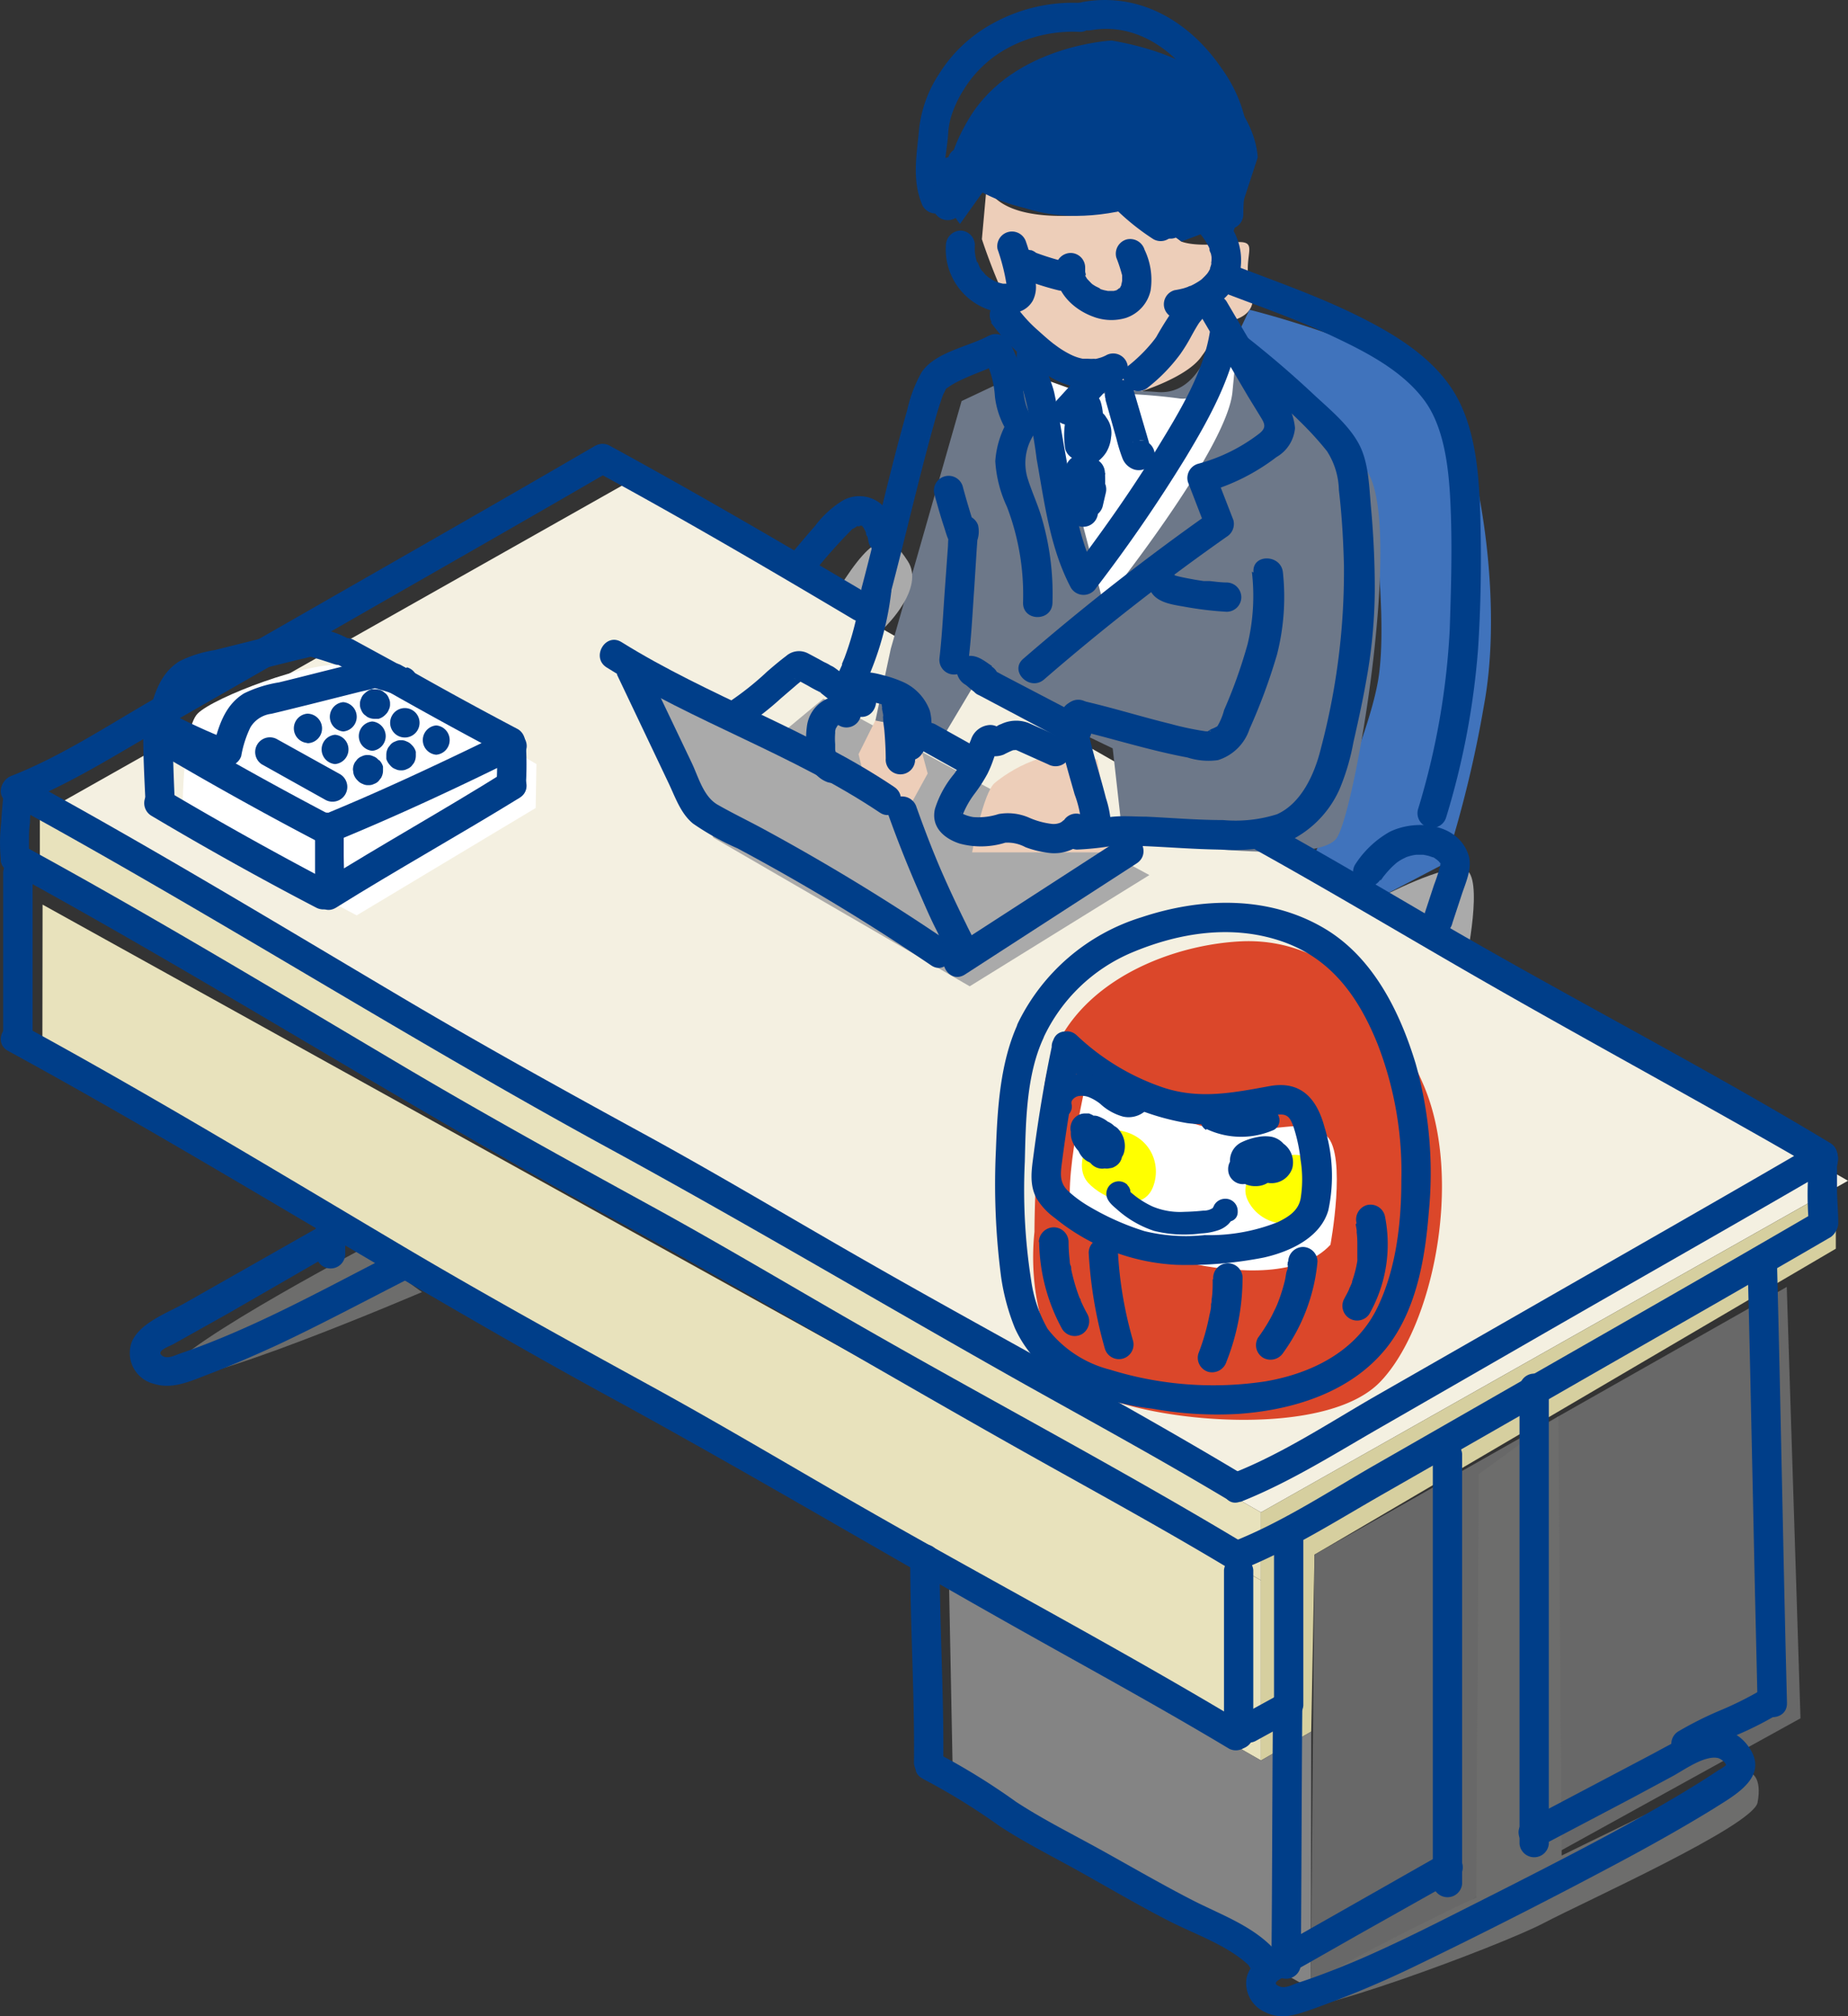 <svg xmlns="http://www.w3.org/2000/svg" viewBox="0 0 168.39 183.64"><rect x="0" y="0" width="168.39" height="183.64" fill="#333333" stroke="none"/><defs><style>.cls-1{fill:#f4f0e1;}.cls-2{fill:#e8e2bc;}.cls-3{fill:#aaa;}.cls-4{fill:#d6cf9f;}.cls-5{fill:#686868;}.cls-6{fill:#848484;}.cls-7{fill:#6d6d6c;}.cls-8{fill:#db472a;}.cls-9{fill:#fff;}.cls-10{fill:#ff0;}.cls-11{fill:#edceb9;}.cls-12{fill:#003e89;}.cls-13{fill:#4073bc;}.cls-14{fill:#6d7889;}</style></defs><title>イラスト_fin_編集用_02</title><g id="小上がり部屋"><polygon class="cls-1" points="57.12 43.98 3.63 74.17 114.9 137.74 168.39 107.54 57.12 43.98"/><polygon class="cls-2" points="3.63 74.17 3.63 80.37 114.9 143.93 114.9 137.74 3.63 74.17"/><polygon class="cls-2" points="3.88 82.39 3.86 96.82 114.9 160.34 114.9 143.93 3.88 82.39"/><polygon class="cls-3" points="58.18 62.21 65 76.29 88.36 89.83 104.73 79.7 75.03 63.63 70.61 67.3 58.18 62.21"/><polygon class="cls-4" points="114.9 137.74 114.9 160.34 119.48 157.71 119.78 141.59 167.28 113.73 167.28 108.17 114.9 137.74"/><polygon class="cls-5" points="119.78 141.59 119.44 181.12 164.06 156.5 162.81 117.21 119.78 141.59"/><polygon class="cls-6" points="86.47 143.93 86.84 162.86 119.44 181.12 119.48 157.71 114.9 160.34 86.47 143.93"/><path class="cls-7" d="M134.75,134.25l-.23,38.55s-18.2,8.58-17.4,10,19.65-5.61,23.5-7.63,19.13-8.89,19.53-11-.33-3.27-2-2.71S142.3,169,142.3,169L142,129Z"/><path class="cls-7" d="M33,113.74s-19,10-17.63,11.62,23.08-7.68,23.08-7.68Z"/><path class="cls-8" d="M94.26,112.2c-.54,5.06.6,12.6,6.21,15s20.41,3.68,25.27-1.32,7.61-18.5,4-27S120.26,85.36,113,85.74,96,90.32,95.09,99.52A109.16,109.16,0,0,0,94.26,112.2Z"/><path class="cls-9" d="M99.2,97.48s-2.63,11.09-1.39,13.2,18.11,8.4,23.42,2.69c0,0,1.5-8.1-.32-9.89s-3.87-.4-9-.56S99.2,97.48,99.2,97.48Z"/><path class="cls-10" d="M100.15,102.92c-1,.62-2.35,3.3-1,4.8s4.89,2.87,5.89.44-.64-5.64-4.62-5.24"/><path class="cls-10" d="M120.94,109c.19-1.19-1-3.93-3.07-3.82s-5.34,1.91-4.13,4.23,4.74,3.14,7-.17"/><path class="cls-11" d="M89.9,17l-.43,4.78s2.76,8.62,5.93,11.14,8.33,2.81,8.33,2.81,4.52-1.35,5.8-3.34a6.49,6.49,0,0,0,1.28-3s4.21.05,3.18-3.09,1.26-4.61-1.95-4.18-4.39-.12-4.39-.12l-4.18-3.13S92.14,21.58,89.9,17Z"/><path class="cls-12" d="M101.3,3.69s-8.91.42-12.94,7-.88,9.7-.88,9.7L89.9,17s4.28,4.38,13.57,1.9L107.65,22l2.42-.92,2,1,2.53-7.73S114.57,6,101.3,3.69Z"/><path class="cls-13" d="M113.85,28.21s15.9,3.95,18.44,8.77,4.67,17.84,2.94,27.2a105.48,105.48,0,0,1-3.52,14.43l-6,3.14-6.31-3.14s5-10.39,6.13-16.4-.85-19-.85-19L117.24,37l-4.43-6.61Z"/><path class="cls-11" d="M100,69.21l1.35,8.42H88.58s1-5.45,2.07-6.33S95.75,67.51,100,69.21Z"/><polygon class="cls-11" points="83.59 66.96 84.53 70.45 82.63 73.91 78.92 71.51 78.23 68.69 79.78 65.58 83.59 66.96"/><path class="cls-9" d="M48.88,69.59l-.07,4L32.5,83.37,16.62,74.9S16.55,66.49,18,65s10.27-4.84,13.3-4.42S48.88,69.59,48.88,69.59Z"/><path class="cls-14" d="M81.17,59.08l6.45-22.55,6.52-3.08,2.27,2.85a32.16,32.16,0,0,1,9-.6c4.45.43,5.44-6.31,5.44-6.31s11,8.33,13.91,13.86-1.15,30-2.91,33-19.55,0-19.55,0l-.91-8.09-12.5-6L86,67l-6.23-1.38Z"/><path class="cls-9" d="M95,34.49l1.44,4.78L100.55,55S111.8,41,112.3,35.7l.51-5.33-2-1s.21,7.5-3.44,6.91a51.21,51.21,0,0,0-8.51-.41Z"/><path class="cls-3" d="M125.75,81.75l7.82,5.9s1.69-7.91-.08-8.48S125.75,81.75,125.75,81.75Z"/><path class="cls-3" d="M76.29,53.82l4.35,3.29s3.68-3.54,2.08-6S79.9,48,76.29,53.82Z"/><path class="cls-12" d="M114.51,77.45c7,3.89,13.85,8,20.83,12s14.27,8,21.39,12c2.93,1.65,5.87,3.3,8.75,5a1.34,1.34,0,0,0,1.35-2.31C155,97,142.66,90.7,130.72,83.71c-4.93-2.89-9.86-5.79-14.86-8.57-1.5-.84-2.85,1.47-1.35,2.31Z"/><path class="cls-12" d="M54.22,42.91c8,4.34,15.79,8.9,23.58,13.53a1.34,1.34,0,0,0,1.35-2.31c-7.8-4.63-15.63-9.19-23.58-13.53-1.51-.82-2.86,1.48-1.35,2.31Z"/><path class="cls-12" d="M.73,73.1c18.53,10.11,36.34,21.46,54.88,31.56,12.71,6.93,25.16,14.34,37.78,21.43,6.22,3.48,12.49,6.9,18.61,10.57a1.34,1.34,0,0,0,1.35-2.31c-11.17-6.7-22.71-12.79-34-19.24-6.74-3.84-13.38-7.83-20.18-11.56C51.67,99.46,44.22,95.34,36.88,91c-11.54-6.83-23-13.78-34.8-20.21C.57,70-.78,72.28.73,73.1Z"/><path class="cls-12" d="M.73,79.3c18.53,10.11,36.34,21.45,54.88,31.56,12.71,6.93,25.16,14.33,37.78,21.42,6.22,3.49,12.49,6.9,18.61,10.58a1.34,1.34,0,0,0,1.35-2.31c-11.17-6.71-22.71-12.8-34-19.25-6.74-3.84-13.38-7.83-20.18-11.55-7.48-4.1-14.93-8.21-22.27-12.55C25.34,90.36,13.86,83.42,2.08,77,.57,76.16-.78,78.47.73,79.3Z"/><path class="cls-12" d="M.73,95.71c18.53,10.11,36.34,21.46,54.88,31.56,12.71,6.93,25.16,14.34,37.78,21.42,6.22,3.49,12.49,6.91,18.61,10.58a1.34,1.34,0,0,0,1.35-2.31c-11.17-6.71-22.71-12.8-34-19.25-6.74-3.84-13.38-7.83-20.18-11.55-7.48-4.1-14.93-8.21-22.27-12.55-11.54-6.84-23-13.78-34.8-20.21C.57,92.57-.78,94.88.73,95.71Z"/><path class="cls-12" d="M1.76,73.24c4.63-1.82,8.87-4.55,13.16-7l13.54-7.75c9-5.18,18.1-10.33,27.11-15.57a1.34,1.34,0,0,0-1.35-2.31c-8.87,5.16-17.78,10.23-26.68,15.33L14.22,63.55C9.93,66,5.67,68.85,1.05,70.66c-1.58.62-.89,3.21.71,2.58Z"/><path class="cls-12" d="M113,136.8c4.62-1.82,8.86-4.55,13.16-7L139.72,122c9-5.18,18.1-10.33,27.11-15.57a1.34,1.34,0,0,0-1.35-2.31c-8.86,5.16-17.78,10.23-26.68,15.33l-13.32,7.62c-4.29,2.46-8.55,5.3-13.16,7.11-1.59.62-.9,3.21.71,2.58Z"/><path class="cls-12" d="M113,143c4.62-1.82,8.86-4.55,13.16-7l13.53-7.74c9-5.18,18.1-10.34,27.11-15.58a1.34,1.34,0,0,0-1.35-2.31c-8.86,5.16-17.78,10.24-26.68,15.33l-13.32,7.63c-4.29,2.45-8.55,5.29-13.16,7.1-1.59.62-.9,3.21.71,2.58Z"/><path class="cls-12" d="M.29,72.67C.21,73.43.15,74.2.1,75a16.11,16.11,0,0,0,0,3.54,1.36,1.36,0,0,0,.61.8,1.42,1.42,0,0,0,1,.13,1.37,1.37,0,0,0,.8-.61,1.53,1.53,0,0,0,.13-1c.09.58,0,.17,0,0s0-.24,0-.35q0-.39,0-.78c0-.6,0-1.19.09-1.79,0-.75.12-1.49.19-2.23a1.34,1.34,0,0,0-1.33-1.34A1.38,1.38,0,0,0,.29,72.67Z"/><path class="cls-12" d="M164.93,105.15a30.27,30.27,0,0,0-.11,6.24,1.34,1.34,0,1,0,2.68,0c0-1-.09-1.93-.11-2.9,0-.49,0-1,0-1.47,0-.24,0-.49,0-.74,0-.06,0-.12,0-.18s0-.11,0,.1a1.28,1.28,0,0,0,.06-.34,1.37,1.37,0,0,0-.93-1.64,1.35,1.35,0,0,0-1.65.93Z"/><path class="cls-12" d="M111.53,143c0,5,0,10.05,0,15.07a1.34,1.34,0,0,0,2.67,0c0-5,0-10.05,0-15.07a1.34,1.34,0,0,0-2.67,0Z"/><path class="cls-12" d="M116.09,140.27c0,5,0,10,0,15.07a1.34,1.34,0,0,0,2.67,0c0-5,0-10.05,0-15.07a1.34,1.34,0,0,0-2.67,0Z"/><path class="cls-12" d="M.29,79.52c0,5,0,10,0,15.07a1.34,1.34,0,0,0,2.68,0c0-5,0-10,0-15.07a1.34,1.34,0,0,0-2.68,0Z"/><path class="cls-12" d="M138.46,126.33c0,13.87,0,27.73,0,41.6a1.34,1.34,0,0,0,2.67,0c0-13.87,0-27.73,0-41.6a1.34,1.34,0,0,0-2.67,0Z"/><path class="cls-12" d="M130.56,132.42c0,13.05,0,26.1,0,39.15a1.34,1.34,0,0,0,2.67,0c0-13,0-26.1,0-39.15a1.34,1.34,0,0,0-2.67,0Z"/><path class="cls-12" d="M131.4,168.85l-10.16,5.77-4.66,2.64c-1.22.69-2.69,1.42-3,2.94a2.89,2.89,0,0,0,1.7,3.06c1.47.74,2.82.24,4.27-.26a93.76,93.76,0,0,0,9.38-3.92c6.21-3,12.34-6.12,18.41-9.35,3-1.6,5.94-3.24,8.8-5,2-1.27,5.2-2.95,3.13-5.73-2.33-3.12-6.28-.52-8.85.83l-11.38,6c-1.52.81-.18,3.11,1.35,2.31l8.32-4.38,3.72-2c1-.54,2.89-1.92,4.12-1.64.23.06.7.38.72.65a3.88,3.88,0,0,1-.67.45c-1.1.73-2.23,1.44-3.37,2.12-2.25,1.35-4.54,2.62-6.84,3.86-4.9,2.62-9.88,5.12-14.84,7.62-2.43,1.22-4.87,2.41-7.36,3.5-1.27.55-2.54,1.06-3.83,1.54-.65.24-1.31.48-2,.7s-1.2.57-1.77.36c-.79-.31,0-.63.44-.88.76-.46,1.55-.88,2.32-1.32l4.45-2.53,8.89-5a1.34,1.34,0,0,0-1.35-2.31Z"/><path class="cls-12" d="M28.79,111.51c0,.88,0,1.76,0,2.63a1.38,1.38,0,0,0,.39,1,1.34,1.34,0,0,0,1.89,0,1.38,1.38,0,0,0,.39-1c0-.87,0-1.75,0-2.63a1.42,1.42,0,0,0-.39-1,1.34,1.34,0,0,0-1.89,0,1.4,1.4,0,0,0-.39,1Z"/><path class="cls-12" d="M29.63,111.43l-12.78,7.25c-1.55.88-4,1.74-4.81,3.46a2.89,2.89,0,0,0,2,3.9c1.82.57,3.61-.39,5.29-1,2-.78,4-1.65,6-2.57,4.13-1.94,8.15-4.1,12.21-6.16,1.54-.78.18-3.08-1.35-2.31-6.49,3.29-12.88,6.92-19.79,9.28-.45.15-1.12.53-1.6.21-.64-.43.53-.82,1-1.07l5-2.8L31,113.74a1.34,1.34,0,0,0-1.35-2.31Z"/><path class="cls-12" d="M114.4,158.57l3.52-1.93a1.34,1.34,0,0,0,.48-1.83,1.37,1.37,0,0,0-1.83-.48l-3.52,1.93a1.34,1.34,0,0,0,1.35,2.31Z"/><path class="cls-12" d="M159.24,115c.35,13.37.57,26.74.91,40.11,0,1.71,2.72,1.72,2.68,0-.35-13.37-.56-26.74-.91-40.11,0-1.72-2.72-1.72-2.68,0Z"/><path class="cls-12" d="M160.46,153.93a30.94,30.94,0,0,1-3.69,1.84,32,32,0,0,0-3.75,1.87,1.34,1.34,0,1,0,1.35,2.31,30.47,30.47,0,0,1,3.75-1.87,30.94,30.94,0,0,0,3.69-1.84,1.34,1.34,0,1,0-1.35-2.31Z"/><path class="cls-12" d="M116,155c-.08,8-.07,15.92-.15,23.88a1.34,1.34,0,0,0,2.68,0c.07-8,.07-15.92.14-23.88a1.34,1.34,0,0,0-2.67,0Z"/><path class="cls-12" d="M84.07,162a58.89,58.89,0,0,1,7,4.31c2.45,1.6,5.08,2.9,7.63,4.33s5.23,3,7.88,4.35,5.87,2.37,7.83,4.65l1.62-2.1-.46-.33c-1.39-1-2.72,1.3-1.35,2.31l.46.33c1.3.94,2.55-1,1.62-2.1-2-2.31-5-3.33-7.67-4.7s-5.49-3-8.21-4.51-5.34-2.8-7.86-4.45a60.39,60.39,0,0,0-7.11-4.39c-1.55-.74-2.9,1.56-1.35,2.3Z"/><path class="cls-12" d="M82.94,142c0,6.2.41,12.4.34,18.6a1.34,1.34,0,0,0,2.67,0c.07-6.2-.33-12.4-.33-18.6a1.34,1.34,0,0,0-2.68,0Z"/><path class="cls-12" d="M90.07,30.59c-1.86,1-4.85,1.47-6.09,3.31a12.45,12.45,0,0,0-1.32,3.47c-1.53,5.34-2.72,10.79-4.15,16.17a1.34,1.34,0,0,0,2.58.71c1.38-5.18,2.56-10.42,4-15.58.19-.7.39-1.41.63-2.1A7.94,7.94,0,0,1,86,35.8c-.09.22.14-.25.18-.35.17-.38-.06,0,.09-.13-.51.41.31-.18.43-.25a9,9,0,0,1,.87-.46c1.27-.62,2.61-1,3.87-1.71,1.52-.81.17-3.11-1.35-2.31Z"/><path class="cls-12" d="M85.11,44.9c.28,1,.57,2.07.91,3.08.24.73.51,2,1.41,2.12a1.39,1.39,0,0,0,1.51-.61,2.52,2.52,0,0,0,.18-1.66c-.4-1.15-2.29-1.39-2.58,0a15.22,15.22,0,0,0-.16,1.91l-.27,3.74c-.16,2.16-.26,4.34-.51,6.5a1.34,1.34,0,1,0,2.67,0c.25-2.11.35-4.24.5-6.35L89,50l.09-1.24c0-.21.14-.89,0-.17H86.54c-.16-.47,0-.41-.05-.2,0,0,0,.09,0,.14,0,.42-.07,0,.15-.34l1.51-.61h0l.59.35c.09.09.23.4.16.22s-.09-.24-.13-.36c-.13-.36-.24-.71-.35-1.07-.25-.82-.49-1.64-.71-2.47a1.34,1.34,0,0,0-2.58.71Z"/><path class="cls-12" d="M98.25,66.41a1.34,1.34,0,0,0,0-2.68,1.34,1.34,0,0,0,0,2.68Z"/><path class="cls-12" d="M111.77,32.69c3.16,2.54,6.62,5.22,9.15,8.41A6.82,6.82,0,0,1,122,44.64c.27,2.26.4,4.54.46,6.82a62.84,62.84,0,0,1-2.1,16.7c-.55,2.28-1.76,5-4,6a12.52,12.52,0,0,1-4.91.53c-2.33,0-4.64-.2-7-.31-1,0-2-.09-3,0s-2.24.4-3.33.33c-1.72-.12-1.71,2.55,0,2.67a26.8,26.8,0,0,0,3.12-.32c1,0,2,0,3,0,2.32.1,4.63.29,7,.32a17.7,17.7,0,0,0,5.71-.55,9.53,9.53,0,0,0,5.1-4.93,20.46,20.46,0,0,0,1.27-4.28c.42-1.85.83-3.7,1.16-5.57a47.18,47.18,0,0,0,.79-8.38c0-2.5-.12-5-.35-7.51-.16-1.78-.2-3.9-1-5.53-.89-1.82-2.72-3.31-4.17-4.66q-2.88-2.7-6-5.16c-1.33-1.07-3.24.81-1.89,1.89Z"/><path class="cls-12" d="M114.07,52.07a18.79,18.79,0,0,1-.39,6.6,45,45,0,0,1-2.14,6,5.63,5.63,0,0,1-.61,1.47,3.39,3.39,0,0,1-.54.26,5,5,0,0,0-.5.32s.46-.22.45-.12a3.2,3.2,0,0,1-.52,0,27,27,0,0,1-3.16-.67c-2.54-.62-5-1.39-7.59-2-2.81-.65-2.78,2-2.34,4,.33,1.49.79,3,1.19,4.42a10.07,10.07,0,0,1,.65,3.55c-.2,1.7,2.47,1.69,2.67,0a9.32,9.32,0,0,0-.47-3.22c-.34-1.35-.75-2.69-1.11-4-.16-.6-.32-1.21-.44-1.82,0-.15-.08-.47-.09-.52s0-.19,0-.29c0-.35,0-.11,0-.12s.39-.27,0,.08c0,0-1,.68-1,.48,0,0,.4.09.45.11l1.52.39c2.69.71,5.37,1.49,8.1,2a6.26,6.26,0,0,0,2.78.24,4.41,4.41,0,0,0,2.88-2.84,52.84,52.84,0,0,0,2.5-6.77,21.17,21.17,0,0,0,.54-7.48c-.17-1.7-2.85-1.71-2.68,0Z"/><path class="cls-12" d="M78.46,53.89a27.59,27.59,0,0,1-1.15,5c-.11.34-.23.67-.35,1l-.2.48s-.1.25,0,.11l-.06.14c-.24.55-.51,1.08-.79,1.61a1.33,1.33,0,1,0,2.3,1.35,27.65,27.65,0,0,0,3-9.67,1.34,1.34,0,0,0-1.33-1.34,1.38,1.38,0,0,0-1.34,1.34Z"/><path class="cls-12" d="M78.18,64.06a2.52,2.52,0,0,0-1.6-.66,2.88,2.88,0,0,0-1.46.37,3.17,3.17,0,0,0-1.59,2.36A8.51,8.51,0,0,0,73.62,69a3.34,3.34,0,0,0,.46,1.18,2.67,2.67,0,0,0,1.36,1.07,1.32,1.32,0,0,0,1.64-.93,1.37,1.37,0,0,0-.93-1.64c.21.09.27.12.18.07l-.09,0,.15.12-.06-.07c-.17-.14.17.28,0,.08l-.08-.14c-.11-.19,0,.08,0,.12a1.06,1.06,0,0,1-.06-.19,2.88,2.88,0,0,1-.09-.4c0-.06,0-.27,0,0s0,0,0-.06l0-.44a6.44,6.44,0,0,1,0-1c0-.22,0,0,0,.06,0-.08,0-.17,0-.25l.06-.24c.07-.22-.1.19,0,0a.72.72,0,0,0,.11-.19c0-.13-.22.24-.07.09l.13-.14c.16-.16-.26.17-.06,0l.16-.1c.19-.11-.26.08-.11.05l.18-.06c.25-.08-.14,0-.14,0h.18c.23,0-.34-.06-.12,0s-.29-.17-.1,0,.23.2-.07-.06a1.34,1.34,0,0,0,1.89-1.89Z"/><path class="cls-12" d="M80.37,64.45c0,.21.07.42.1.63,0,0,.06.38,0,.16s0,.12,0,.17c0,.4.09.81.12,1.21.07.82.11,1.63.12,2.45a1.34,1.34,0,1,0,2.67,0A35.2,35.2,0,0,0,83,63.74a1.36,1.36,0,0,0-.61-.8,1.34,1.34,0,0,0-2,1.51Z"/><path class="cls-12" d="M55.28,60.79c8,5,17,7.94,24.86,13.2,1.43,1,2.77-1.35,1.35-2.31-7.82-5.26-16.88-8.23-24.86-13.2-1.46-.91-2.81,1.4-1.35,2.31Z"/><path class="cls-12" d="M56.21,61.42l4.71,9.9c.61,1.28,1.1,2.77,2.23,3.69a24,24,0,0,0,4.06,2.26A197.15,197.15,0,0,1,84.83,87.91c1.42,1,2.76-1.35,1.34-2.31A196.22,196.22,0,0,0,69.39,75.41c-1.34-.72-2.71-1.38-4-2.12s-1.74-2.5-2.34-3.77l-4.51-9.45c-.74-1.55-3-.2-2.3,1.35Z"/><path class="cls-12" d="M80.93,74.17c.87,2.43,1.83,4.84,2.87,7.2.51,1.17,1,2.33,1.6,3.48.48,1,1,2.76,2.25,2.94a1.37,1.37,0,0,0,1.64-.93,1.34,1.34,0,0,0-.93-1.64c.33.29.4.29.2,0l-.21-.42c-.11-.22-.22-.43-.32-.65-.25-.5-.49-1-.73-1.5-.48-1-.94-2-1.38-3-.88-2-1.67-4.07-2.41-6.14a1.37,1.37,0,0,0-1.64-.93,1.36,1.36,0,0,0-.94,1.65Z"/><path class="cls-12" d="M87.92,88.76l15.66-10.13c1.44-.94.1-3.25-1.35-2.31L86.57,86.45c-1.44.93-.1,3.24,1.35,2.31Z"/><path class="cls-12" d="M98.32.26a15.11,15.11,0,0,0-7.85,1.87,13.19,13.19,0,0,0-4.9,4.6,11.41,11.41,0,0,0-1.82,5c-.2,2.31-.66,4.5.21,6.75a1.38,1.38,0,0,0,1.65.93,1.34,1.34,0,0,0,.93-1.64,6.3,6.3,0,0,1-.42-3.24c.11-.85.24-1.69.29-2.55a6.72,6.72,0,0,1,.37-1.7,10.28,10.28,0,0,1,1-2.06,10.62,10.62,0,0,1,4-3.82,12.53,12.53,0,0,1,6.5-1.5c1.71.15,1.7-2.52,0-2.67Z"/><path class="cls-12" d="M86.73,15.69A16.05,16.05,0,0,0,99.6,19.11a1.36,1.36,0,0,0,.94-1.65,1.37,1.37,0,0,0-1.65-.93A13.11,13.11,0,0,1,88.62,13.8a1.38,1.38,0,0,0-1.89,0,1.35,1.35,0,0,0,0,1.89Z"/><path class="cls-12" d="M99.43,2.75c4.23-.73,7.86,2,10,5.5a9.51,9.51,0,0,1,1.67,5.32c-.1,2-.52,3.94-.49,5.95a1.34,1.34,0,0,0,2.68,0c0-2.2.53-4.35.49-6.53a13,13,0,0,0-2.45-6.74C108.44,2,103.92-.72,98.72.17c-1.7.29-1,2.87.71,2.58Z"/><path class="cls-12" d="M90.28,29.36a19,19,0,0,0,5,4.71,7.9,7.9,0,0,0,3.06,1.25,6.17,6.17,0,0,0,3.86-.69,1.34,1.34,0,0,0-1.34-2.31,3.18,3.18,0,0,1-.57.25l-.36.1c-.05,0-.32.06-.14,0a4,4,0,0,1-.69,0s-.37,0-.23,0-.19,0-.22,0a4.34,4.34,0,0,1-1.08-.37,8.45,8.45,0,0,1-1.16-.69l-.22-.16s-.33-.25-.16-.11l-.5-.41c-.29-.25-.58-.5-.86-.76a12.71,12.71,0,0,1-2-2.16,1.38,1.38,0,0,0-1.83-.48,1.36,1.36,0,0,0-.48,1.83Z"/><path class="cls-12" d="M107.89,20c-.09-.27,0,.08,0,.16s-.06.14,0,0c-.07.1-.08.11,0,0s.06-.05,0,0c.12-.07.14-.08.06,0s-.06,0,.07,0q-.24,0,0,0h-.08c.15.06.17.06.07,0a1.76,1.76,0,0,1,.38.21c.29.17-.07-.09.19.14l.32.29a6.2,6.2,0,0,1,1,1.26l.22.38.09.2c0-.1,0-.08,0,.08s.09.26.13.4.07.43.05.2a3.09,3.09,0,0,1,0,.43c0,.06-.08.44,0,.17,0,.12-.05.24-.08.35s-.14.33,0,.12c-.06.13-.13.25-.2.37s-.23.31-.14.2-.14.15-.17.18-.2.2-.31.3.13-.08-.12.09a3.28,3.28,0,0,1-.31.2,5.32,5.32,0,0,1-.67.35c.24-.1-.1,0-.15.05l-.36.12a8,8,0,0,1-.85.18,1.33,1.33,0,0,0-.93,1.64,1.36,1.36,0,0,0,1.64.93c2.33-.34,4.9-2,5.29-4.49A5.59,5.59,0,0,0,112,20.39a6.61,6.61,0,0,0-3.35-2.78,2.83,2.83,0,0,0-2.56.6,2.35,2.35,0,0,0-.75,2.47,1.34,1.34,0,1,0,2.58-.71Z"/><path class="cls-12" d="M96.21,24.38c-.17,2.11,1.53,3.77,3.37,4.45a4.64,4.64,0,0,0,3,.13,3.41,3.41,0,0,0,2.26-2.49,6.33,6.33,0,0,0-.55-3.73,1.37,1.37,0,0,0-1.64-.93,1.35,1.35,0,0,0-.93,1.65,14.61,14.61,0,0,1,.53,1.62c.07.28,0-.22,0,.1,0,.13,0,.25,0,.38s0,.13,0,.19l0-.17s-.06.3-.08.36a1.54,1.54,0,0,1,0,.17c.07-.17.08-.2,0-.11s-.12.27-.16.27l0-.06-.13.13.12-.09-.15.1-.16.08q.25-.11.06,0l-.27.07h-.45c-.36,0,.2.06-.07,0l-.35-.07-.25-.07-.16-.06.07,0c-.17-.11-.37-.18-.54-.29l-.22-.14c-.11-.09-.09-.07.07.05l-.14-.12s-.41-.43-.41-.43c.12.16.14.18.06.07a1.1,1.1,0,0,1-.09-.14,1.59,1.59,0,0,1-.13-.22c-.06-.13,0-.1,0,.1L98.94,25l-.06-.24q0-.21,0,.12c0-.06,0-.11,0-.17s0-.22,0-.34a1.33,1.33,0,0,0-1.34-1.33,1.36,1.36,0,0,0-1.33,1.33Z"/><path class="cls-12" d="M90.9,22.7a18.61,18.61,0,0,1,.7,2.56l.12.66c0,.3,0-.26,0,0a2.45,2.45,0,0,1,0,.27.21.21,0,0,0,0,.11s.07-.29,0-.17-.11.28,0,.07a.76.76,0,0,1,.16-.25c-.14.14.08-.05.1-.06s.26-.07.13-.05-.25.05,0,0-.07,0-.12,0H91.7s-.34,0-.13,0-.11,0-.17,0a4.94,4.94,0,0,1-.55-.15l-.13-.05c.18.08-.11-.06-.16-.08a4.34,4.34,0,0,1-.46-.28l-.14-.1s.2.17.1.07l-.24-.2c-.11-.11-.23-.32-.36-.39a1.08,1.08,0,0,1,.08.1l-.08-.11c-.06-.09-.11-.18-.17-.26L89.13,24s0-.09-.06-.12.09.25,0,.08-.13-.39-.18-.59,0-.21-.06-.31,0,.14,0,.14a.82.82,0,0,0,0-.22,4.85,4.85,0,0,1,0-.66A1.34,1.34,0,0,0,87.53,21a1.37,1.37,0,0,0-1.34,1.34,5.81,5.81,0,0,0,2.9,5.41,5.57,5.57,0,0,0,3.14.75,2.2,2.2,0,0,0,1.88-1.12,2.74,2.74,0,0,0,.26-1.62A18.61,18.61,0,0,0,93.48,22a1.34,1.34,0,0,0-2.58.71Z"/><path class="cls-12" d="M93.94,22.8l-.47-.11a1.38,1.38,0,0,0-1,.14,1.34,1.34,0,0,0-.61.79,1.36,1.36,0,0,0,.13,1l.21.27a1.37,1.37,0,0,0,.59.35,25.27,25.27,0,0,0,3.69,1.21,1.42,1.42,0,0,0,1-.14,1.39,1.39,0,0,0,.62-.79,1.37,1.37,0,0,0-.94-1.65,25.27,25.27,0,0,1-3.69-1.21l-.71,2.58.47.11a1.42,1.42,0,0,0,1-.13,1.34,1.34,0,0,0-.32-2.45Z"/><path class="cls-12" d="M99.09,16a21.65,21.65,0,0,0,6,5.78,1.35,1.35,0,0,0,1.83-.48,1.38,1.38,0,0,0-.48-1.83l-.78-.52-.38-.28s-.24-.19-.08-.07l-.09-.07q-.74-.59-1.41-1.23A17.41,17.41,0,0,1,102.43,16c-.21-.23-.4-.48-.6-.72s.16.21,0,0l-.14-.19c-.1-.14-.2-.27-.3-.42a1.36,1.36,0,0,0-1.83-.47A1.34,1.34,0,0,0,99.09,16Z"/><path class="cls-12" d="M85.28,15.63,85,18.71a1.35,1.35,0,0,0,1.33,1.34,1.35,1.35,0,0,0,1-.4,1.47,1.47,0,0,0,.39-.94L88,15.63a1.34,1.34,0,0,0-2.29-.94,1.47,1.47,0,0,0-.39.94Z"/><path class="cls-12" d="M107.64,27.2a31.22,31.22,0,0,0-2.28,3.49l-.12.17-.09.12c.12-.16-.08.1-.09.11l-.13.16c-.21.25-.43.5-.66.74a15.05,15.05,0,0,1-1.51,1.37,1.34,1.34,0,0,0,0,1.89,1.38,1.38,0,0,0,1.89,0,15.77,15.77,0,0,0,2.9-3,15.4,15.4,0,0,0,1-1.63c.16-.29.32-.58.49-.86s.18-.29.28-.43,0,0,0,0,.17-.2.2-.24a1.33,1.33,0,1,0-1.89-1.88Z"/><path class="cls-12" d="M100.73,36.41l1,3.55a14.55,14.55,0,0,0,.56,1.81,1.73,1.73,0,0,0,1.08,1,1.49,1.49,0,0,0,1.67-.67,1.35,1.35,0,0,0-.48-1.83,1.37,1.37,0,0,0-1.83.48l0,0,.48-.48,0,0,.67-.19a1,1,0,0,1,.88.49q.12.33.06.15c0-.12-.07-.24-.11-.36l-.18-.62-.41-1.39-.8-2.72a1.34,1.34,0,1,0-2.58.71Z"/><path class="cls-12" d="M98.72,33.81,96.35,36.4a1.44,1.44,0,0,0-.39.94,1.4,1.4,0,0,0,.39.95,1.36,1.36,0,0,0,1,.39,1.33,1.33,0,0,0,.94-.39l2.37-2.59a1.44,1.44,0,0,0,.39-.94,1.4,1.4,0,0,0-.39-.95,1.36,1.36,0,0,0-1-.39,1.38,1.38,0,0,0-.94.39Z"/><path class="cls-12" d="M99.65,40.23s0-.09,0-.14l.05.36a5.63,5.63,0,0,1,0-1.36l-.05.35a5.91,5.91,0,0,1,.37-1.37l-.13.32a5.26,5.26,0,0,1,.34-.67l-2.45-.32a3,3,0,0,1,.13.59l0-.35a4.22,4.22,0,0,1,0,.94l0-.35a4.09,4.09,0,0,1-.25.91l.13-.32c0,.08-.07.17-.12.25H100l0,0,.14.32a.74.74,0,0,1,0-.14l0,.36a.6.6,0,0,1,0-.19l0,.35a1.21,1.21,0,0,1,0-.18l-.14.32a1.07,1.07,0,0,1,.13-.21l-.21.27a.93.93,0,0,1,.14-.14l-.27.21.16-.1-.31.13.18-.05-.36.05h.14l-.35,0h.1l-.94-.93c0,.11,0,.23.07.35L98.38,39a2.73,2.73,0,0,1,0,.7l0-.35a2,2,0,0,1-.13.53l.14-.32a.76.76,0,0,1-.12.19l.21-.27a.43.43,0,0,1-.11.12l.27-.21a.46.46,0,0,1-.13.08l.32-.13-.09,0,.35,0h0l.35,0h0l.32.13-.09-.05.28.21,0,0,.21.27s0-.06-.06-.09l.14.32a1.67,1.67,0,0,1-.08-.3l0,.36a2.26,2.26,0,0,1,0-.52l0,.35a2.17,2.17,0,0,1,.13-.5l-.13.31a2.56,2.56,0,0,1,.22-.39l-.2.27.08-.09-.27.21.1-.06-.32.13h0l-.35,0h.11l-.35,0h0l-.32-.13.05,0-.27-.21a.3.3,0,0,1,.08.08l-.21-.27a1.28,1.28,0,0,1,.15.25l-.14-.32a1.76,1.76,0,0,1,.11.41l-.05-.36a1.93,1.93,0,0,1,0,.48l0-.35a1.86,1.86,0,0,1-.13.46l.14-.32a2,2,0,0,1-.22.37l.21-.27a2.13,2.13,0,0,1-.3.3l.27-.21-.09.06a1.34,1.34,0,0,0,1.35,2.31,3.19,3.19,0,0,0,1-1,3.24,3.24,0,0,0,.43-1.35,2.32,2.32,0,0,0-1.41-2.55c-1.51-.34-2.34,1.22-2.42,2.49a2.49,2.49,0,0,0,.43,1.59,1.6,1.6,0,0,0,2.16.34,3.18,3.18,0,0,0,.91-3.4,1.32,1.32,0,0,0-.93-.93,2,2,0,0,0-2.13.75,2,2,0,0,0-.42.85,2.22,2.22,0,0,0,.19,1.41,1.35,1.35,0,0,0,2.31,0,5,5,0,0,0,.38-3.73,1.34,1.34,0,0,0-2.44-.32,6.64,6.64,0,0,0-.8,2.06,7.55,7.55,0,0,0,0,2.51,1.34,1.34,0,0,0,.62.8,1.33,1.33,0,0,0,1,.13,1.36,1.36,0,0,0,.8-.61,1.53,1.53,0,0,0,.13-1Z"/><path class="cls-12" d="M97.21,42.73l.16,3.94A1.34,1.34,0,0,0,100,47a34.65,34.65,0,0,0,.72-3.92H98a10.21,10.21,0,0,1,0,2.14l0-.36c0,.2-.07.4-.11.6a1.42,1.42,0,0,0,.14,1,1.38,1.38,0,0,0,.8.62,1.36,1.36,0,0,0,1.64-.94l.3-1.29a1.34,1.34,0,0,0-2.58-.71l-.3,1.29,2.58.71a11.42,11.42,0,0,0,.21-3.09,1.39,1.39,0,0,0-.4-.94,1.29,1.29,0,0,0-.94-.39,1.31,1.31,0,0,0-1,.39l-.2.27a1.33,1.33,0,0,0-.19.67l0,.23,0-.36a28.94,28.94,0,0,1-.64,3.34l2.63.36-.16-3.94a1.34,1.34,0,0,0-2.67,0Z"/><path class="cls-12" d="M92.73,31.54a7.17,7.17,0,0,0,.53,4.12,45.76,45.76,0,0,1,1.2,6.15c.72,4,1.21,8.11,3.12,11.72a1.35,1.35,0,0,0,2.31,0,136.28,136.28,0,0,0,8.18-11.9c2.16-3.59,4.34-7.51,4.89-11.73a1.34,1.34,0,0,0-1.34-1.33,1.36,1.36,0,0,0-1.33,1.33c-.51,3.91-2.88,7.7-4.89,11-2.39,3.91-5.06,7.64-7.82,11.3h2.31c-1.72-3.25-2.12-7.07-2.77-10.64-.35-1.92-.64-3.85-1.05-5.76-.27-1.24-1-2.24-.76-3.54.34-1.68-2.24-2.4-2.58-.71Z"/><path class="cls-12" d="M109.43,28.81l4.3,7.31,1,1.63c.43.72.8,1.13,0,1.75a15.89,15.89,0,0,1-5.56,2.74,1.35,1.35,0,0,0-.93,1.65l1.61,4.17.61-1.51Q101.5,52.85,93.24,60c-1.31,1.13.59,3,1.89,1.89q8-6.93,16.64-13a1.37,1.37,0,0,0,.62-1.51l-1.62-4.17-.93,1.64a18.89,18.89,0,0,0,6.47-3.22A3.38,3.38,0,0,0,118,39a5.13,5.13,0,0,0-1-2.64l-5.25-8.93a1.34,1.34,0,0,0-2.31,1.34Z"/><path class="cls-12" d="M89.59,32.42a8.85,8.85,0,0,1,1.07,3.72,7.74,7.74,0,0,0,1.45,3.67l-.21-1.62A8.5,8.5,0,0,0,90.69,42a11.42,11.42,0,0,0,1.07,4.17,22.46,22.46,0,0,1,1.46,8.74c0,1.72,2.63,1.72,2.68,0a24.61,24.61,0,0,0-1-7.82c-.37-1.23-.92-2.39-1.29-3.61a4.78,4.78,0,0,1,.6-3.91A1.41,1.41,0,0,0,94,37.92c-.7-.87-.74-2.36-.92-3.41a8.07,8.07,0,0,0-1.18-3.44c-1-1.38-3.32-.05-2.31,1.35Z"/><path class="cls-12" d="M104.68,53.42c.39,1.43,2,1.62,3.26,1.84a31,31,0,0,0,3.84.46,1.34,1.34,0,0,0,1.33-1.33,1.36,1.36,0,0,0-1.33-1.34c-.52,0-1-.07-1.56-.13l-.33,0-.22,0c.17,0,.18,0,0,0l-.71-.11c-.5-.09-1-.18-1.48-.29l-.32-.08a1.11,1.11,0,0,0-.3-.08c.19.08.24.1.15.05a.31.31,0,0,1-.1-.05c.17.14.2.16.11.07a.87.87,0,0,1,.22.34,1.34,1.34,0,0,0-2.58.71Z"/><path class="cls-12" d="M111.05,26.48c3.44,1.34,7,2.55,10.31,4.11,3,1.41,6.39,3.12,8.43,5.88s2.31,7.11,2.42,10.56,0,6.89-.11,10.3a67.6,67.6,0,0,1-2.89,16.38,1.33,1.33,0,0,0,2.57.71,70.55,70.55,0,0,0,2.9-15.3c.25-3.81.31-7.73.22-11.55s-.32-8.36-2.35-11.76c-1.85-3.09-5.12-5.16-8.26-6.76-4-2.05-8.33-3.51-12.53-5.15-1.61-.62-2.3,2-.71,2.58Z"/><path class="cls-12" d="M125.8,80.2l.3-.42c-.14.18.17-.2.2-.24.2-.23.4-.45.62-.66l.38-.34c-.17.14.11-.07.14-.09a4,4,0,0,1,.45-.26s.35-.16.14-.08a4.17,4.17,0,0,1,1-.26c-.27,0,.14,0,.16,0h.51c.16,0,.16,0,0,0l.25.05a2.54,2.54,0,0,1,.37.1l.24.08c-.13,0-.12,0,0,0s.23.15.36.21.06,0,0,0l.18.16.15.18c-.09-.11-.09-.11,0,0s.07.14,0,0,0-.07,0,.06c.07-.43-.07.37,0,.1a16.4,16.4,0,0,1-.58,1.8l-.91,2.77a1.34,1.34,0,1,0,2.58.71l.84-2.55c.38-1.17,1.05-2.53.59-3.76-1-2.8-4.77-3.16-7.14-2a9,9,0,0,0-3.16,3,1.34,1.34,0,0,0,.48,1.83,1.39,1.39,0,0,0,1.83-.48Z"/><path class="cls-12" d="M73.83,52.54a48.55,48.55,0,0,1,3.91-4.43c.15-.14-.23.15.08,0l.25-.16c.1-.06.24-.11.06,0,.08,0,.18,0,.27-.08s-.2,0,0,0-.17-.12.1,0-.14,0,0,0,.18.21,0,0a.91.91,0,0,0,.17.17c.11.09-.11-.2,0,0l.24.44c-.14-.27,0,0,0,.07s0,.17.08.25.11.37.15.55a1.34,1.34,0,1,0,2.58-.71,5.37,5.37,0,0,0-1.36-2.67,3.09,3.09,0,0,0-3.59-.37,9.2,9.2,0,0,0-2.51,2.31c-.81.92-1.6,1.86-2.38,2.81a1.34,1.34,0,1,0,1.89,1.89Z"/><path class="cls-12" d="M78.67,63.17a.66.66,0,0,1,.09.39v-.07c0,.23,0,.28,0,.14l-.07.18c.11-.24-.19.2,0,0s-.23.14,0,0c-.18.08-.2.09-.05,0h.16c.34,0-.27-.06.07,0l.31.06c.42.09.84.18,1.26.3a1.77,1.77,0,0,1,.61.21l-.07,0a.61.61,0,0,1,.14.07,1.71,1.71,0,0,1,.27.14l.23.14.08,0c.11.08.09.07-.06,0,.11,0,.31.3.39.37s-.13-.22,0,0c0,.08.1.15.14.23l0,.07,0-.07a.92.92,0,0,1,.08.25l0,.08c0,.16,0,.14,0,0,0,.06,0,.24,0,.31s-.06.32,0,.13,0,.14-.05.18l-.09.3-.06.15,0-.07c-.11.2-.21.41-.33.61a1.34,1.34,0,0,0,.48,1.82,1.36,1.36,0,0,0,1.83-.47,4.75,4.75,0,0,0,.7-3.88,4.6,4.6,0,0,0-2.43-2.62,11,11,0,0,0-1.86-.63,7.47,7.47,0,0,0-1.93-.3,2.53,2.53,0,0,0-2.09,1.09,2.09,2.09,0,0,0-.1,2.18,1.34,1.34,0,0,0,2.31-1.34Z"/><path class="cls-12" d="M96.91,74.71a1.23,1.23,0,0,1-.3.22,1.58,1.58,0,0,1-.76.11,7.27,7.27,0,0,1-2.13-.59A4.82,4.82,0,0,0,91,74.14a6,6,0,0,1-2.3.28,3.44,3.44,0,0,1-.93-.28,1.27,1.27,0,0,1-.22-.13c.06,0,.09,0,.08.16.19.13,0,.22.16-.13a8.2,8.2,0,0,1,1-1.73,14.11,14.11,0,0,0,1.19-1.84,10.11,10.11,0,0,0,.51-1.22c.07-.19.13-.38.21-.57a1.21,1.21,0,0,1,0-.14c.15-.24.11-.25-.11,0l-.67.18-.26-.09.32.13a2,2,0,0,0,.49.11,2.17,2.17,0,0,0,1-.15,8.93,8.93,0,0,1,.83-.39,2.49,2.49,0,0,1,.61,0l-.67-.18,3.28,1.47a1.38,1.38,0,0,0,1.83-.48A1.35,1.35,0,0,0,97,67.3l-3-1.33-.32-.14a3.19,3.19,0,0,0-2.46.12,1.5,1.5,0,0,0-.34.16c.45-.32-.56.39-.09.12H91c.15.07.05,0-.28-.11a1.37,1.37,0,0,0-.49-.09,1.91,1.91,0,0,0-1.75,1.33c-.24.55-.39,1.13-.64,1.67a10.75,10.75,0,0,1-.92,1.48,9.26,9.26,0,0,0-1.73,3.17c-.37,1.64.83,2.69,2.25,3.15a7.45,7.45,0,0,0,4.16-.08,3.45,3.45,0,0,1,1.84.41,9.21,9.21,0,0,0,2.13.52,3.9,3.9,0,0,0,3.69-1.63,1.34,1.34,0,0,0-2.31-1.35Z"/><path class="cls-12" d="M83.93,68.31l3.82,2.13a1.34,1.34,0,1,0,1.35-2.31L85.28,66a1.33,1.33,0,1,0-1.35,2.3Z"/><path class="cls-12" d="M67.78,66.22a25.71,25.71,0,0,0,3.37-2.61l1.49-1.28.28-.23s.44-.33.15-.12a4.84,4.84,0,0,1,.44-.3l-.67.19s-.44-.08-.28,0c-.08,0-.33-.17-.13-.05l.32.16.85.46c.24.14.48.28.72.4a4.31,4.31,0,0,0,.49.22c.17.07-.41-.1-.18-.06,0,0,.07.05.1.07s-.21-.17-.08-.07l.38.3c.34.27.69.55,1,.81a6.4,6.4,0,0,0,2.14,1.14c1.67.41,2.38-2.17.71-2.58-.07,0-.46-.17-.19,0l-.45-.24c-.32-.19-.62-.4-.92-.62l-.63-.49a6.92,6.92,0,0,0-.74-.57,2.09,2.09,0,0,0-.42-.19c-.17-.07.35.21.18.07a4.12,4.12,0,0,0-.62-.33c-.48-.27-1-.55-1.46-.79a1.77,1.77,0,0,0-2,.24c-.59.44-1.15.92-1.71,1.4a26.85,26.85,0,0,1-3.58,2.84,1.34,1.34,0,0,0,1.35,2.31Z"/><path class="cls-12" d="M90.39,60.66c-.69-.46-1.38-1.06-2.26-.9a1.32,1.32,0,0,0-.94.93A1.61,1.61,0,0,0,88,62.38c.26.2.5.44.77.63s-.76-1.21-.19-.24a1.38,1.38,0,0,0,.48.48l0,0,.21.1.83.44,5.66,3,1.62.85a1.34,1.34,0,1,0,1.35-2.31l-7.31-3.82-1-.54.61.8a2.26,2.26,0,0,0-.88-1.05l-.43-.35-.17-.14c-.16-.12,0-.08.12.18l.13,1h0l-.93.94h-.71s-.38-.21-.2-.08.16.09.23.13L89,63a1.34,1.34,0,0,0,1.83-.47,1.36,1.36,0,0,0-.48-1.83Z"/><path class="cls-12" d="M95.06,94.56a15.57,15.57,0,0,1,8.09-7.81c4.34-1.82,9.16-2.57,13.69-1s7,5.15,8.69,9.35a32.1,32.1,0,0,1,2.16,12.41c0,3.86-.47,8.06-2.18,11.58-1.93,4-6,6-10.19,6.72a31.74,31.74,0,0,1-14.16-1.06,10.45,10.45,0,0,1-5.7-3.72,12.34,12.34,0,0,1-1.5-4.41,53.33,53.33,0,0,1-.58-10.79c.09-3.63.13-7.87,1.68-11.24.71-1.56-1.59-2.92-2.31-1.35-1.61,3.51-1.86,7.64-2,11.45a65.29,65.29,0,0,0,.47,11.61,20.05,20.05,0,0,0,1.26,4.67,10.79,10.79,0,0,0,5,5.18,24,24,0,0,0,7.52,2.15,33.3,33.3,0,0,0,7.91.47c5-.36,10.22-2,13.42-6,2.69-3.38,3.51-8,3.85-12.24A36.76,36.76,0,0,0,129,96.89c-1.45-4.78-3.91-9.74-8.35-12.35-5.1-3-11.18-2.81-16.63-1a18.62,18.62,0,0,0-11.26,9.63C92,94.75,94.3,96.1,95.06,94.56Z"/><path class="cls-12" d="M96.25,96.2a22.23,22.23,0,0,0,11.92,6.09c2.64.35,5.23-.23,7.81-.7,1.25-.24,1.54,0,1.93,1.18a14.89,14.89,0,0,1,.6,2.88,11,11,0,0,1,0,3.53c-.22,1.1-1.1,1.65-2.06,2.12a16.85,16.85,0,0,1-6.67,1.19,16,16,0,0,1-5.49-.36,23.8,23.8,0,0,1-5-2.22,11,11,0,0,1-2-1.47c-.81-.8-.64-1.67-.5-2.76.44-3.38,1-6.74,1.72-10.07.36-1.68-2.21-2.39-2.58-.71-.72,3.34-1.28,6.71-1.73,10.11-.18,1.4-.46,2.84.26,4.15a6.16,6.16,0,0,0,1.67,1.78,19,19,0,0,0,11.1,4.26,36.09,36.09,0,0,0,7.9-.66c2.35-.52,5.19-1.79,5.91-4.32a14.93,14.93,0,0,0-.35-7.56c-.69-2.57-2.12-4.26-5-3.74-3.35.61-6.41,1.23-9.73.12a21.45,21.45,0,0,1-7.83-4.73c-1.25-1.19-3.14.7-1.89,1.89Z"/><path class="cls-12" d="M94.69,113.12a16.93,16.93,0,0,0,2.08,7.9,1.34,1.34,0,0,0,1.83.48,1.37,1.37,0,0,0,.48-1.82c-.15-.27-.29-.54-.42-.82s-.15-.31-.21-.47c.08.21,0-.12-.07-.16a15.83,15.83,0,0,1-.56-1.73c-.08-.3-.15-.59-.21-.89,0-.13,0-.26-.07-.38s-.08-.56-.05-.29a13.79,13.79,0,0,1-.12-1.82A1.36,1.36,0,0,0,96,111.78a1.37,1.37,0,0,0-1.34,1.34Z"/><path class="cls-12" d="M99.2,114.06a39.34,39.34,0,0,0,1.47,8.75,1.33,1.33,0,1,0,2.57-.71,35.9,35.9,0,0,1-1.37-8,1.37,1.37,0,0,0-1.34-1.34,1.35,1.35,0,0,0-1.33,1.34Z"/><path class="cls-12" d="M110.5,116.51c0,.62,0,1.24-.1,1.86,0,.13,0,.26-.05.4,0,.31,0-.12,0,.17s-.1.61-.16.92a20.35,20.35,0,0,1-1,3.44,1.34,1.34,0,0,0,.93,1.65,1.38,1.38,0,0,0,1.64-.94,20.72,20.72,0,0,0,1.46-7.5,1.34,1.34,0,1,0-2.67,0Z"/><path class="cls-12" d="M117.35,114.91s-.07.56,0,.29c0,.18,0,.35-.08.52s-.12.6-.19.9a16,16,0,0,1-.6,1.93s-.18.45-.09.23c-.07.16-.14.32-.22.48s-.28.59-.44.87a16.05,16.05,0,0,1-1.1,1.71,1.34,1.34,0,0,0,.48,1.83,1.38,1.38,0,0,0,1.83-.48,16.78,16.78,0,0,0,3.11-8.28,1.34,1.34,0,0,0-1.34-1.34,1.37,1.37,0,0,0-1.33,1.34Z"/><path class="cls-12" d="M123.53,111.5l.09.53c0,.16,0,.18,0,0a1.23,1.23,0,0,1,0,.2,8.43,8.43,0,0,1,.06,1c0,.32,0,.63,0,.95,0,.13,0,.27,0,.4s0,.18,0,0a2.51,2.51,0,0,1,0,.27,10.69,10.69,0,0,1-.47,1.83c0,.17-.12.34-.18.51s0-.07-.08.17-.32.65-.5,1a1.34,1.34,0,0,0,2.31,1.34,12.87,12.87,0,0,0,1.42-9,1.35,1.35,0,0,0-1.64-.94,1.37,1.37,0,0,0-.93,1.65Z"/><path class="cls-12" d="M102,104.36a.69.69,0,0,1,0-.13l0,.36a1.15,1.15,0,0,1,0-.37l0,.35a1.4,1.4,0,0,1,.1-.35l-.14.32,0-.08-2.1.27.07.08-.21-.27a1.62,1.62,0,0,1,.1.18l-.13-.32a.9.9,0,0,1,.07.27l0-.35v.21l0-.36,0,.14,2.23-.59-.05-.06.21.27a2.77,2.77,0,0,1-.33-.55l.14.32a3.45,3.45,0,0,1-.14-.42l-2.44,1a3.07,3.07,0,0,1,.17.31l-.14-.32a2.46,2.46,0,0,1,.15.53l0-.35a2.91,2.91,0,0,1,0,.59l0-.36v0l1.64-.93h0l.32.13-.15-.08.27.21a.8.8,0,0,1-.13-.13l.21.27a.93.93,0,0,1-.11-.19l.13.31a.83.83,0,0,1-.06-.21l0,.36a.89.89,0,0,1,0-.23l0,.36a.83.83,0,0,1,.06-.21l-.14.32a.67.67,0,0,1,.09-.14l-.21.27,0,0-1.3.35h0l-.32-.13.08,0-.27-.2a.17.17,0,0,1,.06.06l-.21-.27a.41.41,0,0,1,0,.09l-.13-.32a.65.65,0,0,1,0,.13l0-.35v.16l0-.35a1.21,1.21,0,0,1,0,.18l.13-.32a.75.75,0,0,1-.07.12l.21-.27a.3.3,0,0,1-.08.08l.27-.2-.1.06.32-.14a.31.31,0,0,1-.13,0l.35,0h-.12l.35,0a.42.42,0,0,1-.15,0l.32.14-.16-.1.27.21-.14-.13.21.27a2,2,0,0,1-.11-.2l.13.32a1.8,1.8,0,0,1,0-.19l0,.35V104l0,.36a.84.84,0,0,1,0-.17l-.14.31.06-.09-.21.27.06-.06-.27.21.07,0-.32.13.1,0-.36,0h.1l-.35,0,.13,0-.32-.13.15.08-.27-.2a.94.94,0,0,1,.1.1l-.21-.27a.35.35,0,0,1,.07.12l-.13-.32a.75.75,0,0,1,0,.16l0-.36a1,1,0,0,1,0,.24l0-.35a1.65,1.65,0,0,1-.11.36l.14-.32-.15.31h2.31a5.75,5.75,0,0,1-.42-.77l.14.32a2.72,2.72,0,0,1-.18-.55l0,.35a.86.86,0,0,1,0-.16l0,.35,0-.09-.13.32,0-.06-.21.27.07-.06-.27.21.08-.05-.32.14a.23.23,0,0,1,.11,0l-.35.05a.38.38,0,0,1,.15,0l-.36-.05a.61.61,0,0,1,.18.05l-.32-.14a.41.41,0,0,1,.11.07l-.27-.21a.2.2,0,0,1,.09.09l-.2-.28.08.15-.14-.32a.72.72,0,0,1,.07.25l0-.36a1.48,1.48,0,0,1,0,.42l0-.35c0,.1,0,.2-.06.3l2.24-.59a2.52,2.52,0,0,1-.39-.41l.21.27a2.39,2.39,0,0,1-.36-.62l.13.32a3.07,3.07,0,0,1-.18-.61l-1.64,1.64,0,0-.32-.14a2,2,0,0,1,.4.24l-.27-.21a1.58,1.58,0,0,1,.23.22l-.21-.27a1.38,1.38,0,0,1,.14.24l-.14-.32a1.05,1.05,0,0,1,0,.19l0-.36v.21l0-.35a1.46,1.46,0,0,1,0,.2l.13-.32a1,1,0,0,1-.1.18l.21-.27a.94.94,0,0,1-.1.1l.27-.21a.57.57,0,0,1-.13.08l.32-.14-.13,0,.35,0H100l.36,0-.1,0,.31.13-.08,0,.27.21a.52.52,0,0,1-.11-.1l.21.27a.91.91,0,0,1-.07-.14l.13.32a.59.59,0,0,1-.05-.19l.05.35a.49.49,0,0,1,0-.17l-.05.35a.33.33,0,0,1,0-.14l-.14.32,0-.09-.21.27a.6.6,0,0,1,.08-.08l-.27.21.09,0-.32.13a.27.27,0,0,1,.12,0l-.36,0a.14.14,0,0,1,.09,0l-.35,0,.11,0-.32-.14.12.07-.27-.21a.69.69,0,0,1,.11.13l-.2-.28a.61.61,0,0,1,.09.18l-.13-.32a.75.75,0,0,1,0,.16l0-.35a.61.61,0,0,1,0,.14l0-.36a.43.43,0,0,1,0,.11l.13-.32a.21.21,0,0,1-.06.1l.21-.27-.06.07.27-.21h0l.67-.18h0l.36,0a.79.79,0,0,1-.22-.06l.32.13-.2-.11.27.2a1.53,1.53,0,0,1-.18-.18l.21.27a1.59,1.59,0,0,1-.13-.22l.13.32a1.43,1.43,0,0,1-.07-.28l0,.35a1,1,0,0,1,0-.25l0,.35a.67.67,0,0,1,0-.19l-.14.32s0-.05,0-.08l-1.83.48a1.35,1.35,0,0,1,.26.15l-.27-.21a1.6,1.6,0,0,1,.26.26l-.21-.27a1.65,1.65,0,0,1,.18.32l-.13-.32a1.4,1.4,0,0,1,.1.35l0-.36a1.15,1.15,0,0,1,0,.37l0-.36a.17.17,0,0,0,0,.07l2.23-.59a2.85,2.85,0,0,1-.23-.26l.21.27a2.12,2.12,0,0,1-.33-.56l.13.32a2.41,2.41,0,0,1-.16-.6l0,.36a.22.22,0,0,1,0-.08l-1.34,1.34h0l-.36,0,.13,0-.32-.14.11.07-.27-.21a.8.8,0,0,1,.13.13l-.21-.27a.51.51,0,0,1,.09.16l-.13-.32a.58.58,0,0,1,0,.18l0-.36v.16l.05-.36a.54.54,0,0,1,0,.15l.13-.31-.06.11.21-.27,0,0,1.62-.21-.27-.18.27.2a2.29,2.29,0,0,1-.44-.44l.21.27a2.58,2.58,0,0,1-.32-.53l.14.32c0-.1-.08-.21-.11-.31l-2,1.51,0,0L98,103.7a2.78,2.78,0,0,1,.42.42l-.21-.27a2.62,2.62,0,0,1,.3.51l-.14-.32a2.21,2.21,0,0,1,.16.54l1.29-1.69h0l.35.05a.79.79,0,0,1-.22-.06l.32.14a1.35,1.35,0,0,1-.26-.15l.27.21a1.62,1.62,0,0,1-.18-.19l.21.27a1.35,1.35,0,0,1-.15-.26l.13.32a1.82,1.82,0,0,1-.07-.25l0,.35a.88.88,0,0,1,0-.23l-1.34,1.34h0l-.36,0a1,1,0,0,1,.29.08l-.32-.14a1.28,1.28,0,0,1,.25.15l-.27-.2a1,1,0,0,1,.21.21l-.21-.27a1.17,1.17,0,0,1,.17.28l-.13-.32a1.53,1.53,0,0,1,.07.29l0-.36a1.33,1.33,0,0,1,0,.2l2.49-.67-.66-.94a1.07,1.07,0,0,0-.35-.38,1.22,1.22,0,0,0-.45-.24,1.42,1.42,0,0,0-1,.14,1.34,1.34,0,0,0-.62.8,1.33,1.33,0,0,0,.14,1l.67.94.21.27a.93.93,0,0,0,.43.27,1.24,1.24,0,0,0,.87.07,1.75,1.75,0,0,0,.59-.34,1.45,1.45,0,0,0,.39-1,2.53,2.53,0,0,0-.68-1.75,2.1,2.1,0,0,0-.62-.49,2.54,2.54,0,0,0-1.08-.31,1,1,0,0,0-.51.11,1,1,0,0,0-.43.28l-.21.27a1.32,1.32,0,0,0-.18.67,1.86,1.86,0,0,0,.09.78,2.73,2.73,0,0,0,.53.92,2.22,2.22,0,0,0,.58.48,2.59,2.59,0,0,0,1,.3,1.29,1.29,0,0,0,.67-.18,1.07,1.07,0,0,0,.38-.35.94.94,0,0,0,.24-.45,1.42,1.42,0,0,0,0-.71,3.29,3.29,0,0,0-.46-1.17,3.9,3.9,0,0,0-.46-.61,4.15,4.15,0,0,0-.6-.51l-.32-.14-.36,0a1.3,1.3,0,0,0-.81.28,1.28,1.28,0,0,0-.41.54,1.37,1.37,0,0,0-.07.87,3.9,3.9,0,0,0,1.75,2.27,1.33,1.33,0,0,0,.85.16,1.25,1.25,0,0,0,.77-.37,2.12,2.12,0,0,0,.43-.72,2.26,2.26,0,0,0,.08-.51,2.12,2.12,0,0,0-.64-1.56,2.21,2.21,0,0,0-.4-.28,2,2,0,0,0-.83-.22,1,1,0,0,0-.51.11,1,1,0,0,0-.43.28,1.3,1.3,0,0,0-.4.94,5,5,0,0,0,.13.77,5.38,5.38,0,0,0,.28.7,3.6,3.6,0,0,0,.72,1,1.35,1.35,0,0,0,1.3.34,1.31,1.31,0,0,0,.93-.93,2.92,2.92,0,0,0,0-1.14,2.46,2.46,0,0,0-.27-.76,2.57,2.57,0,0,0-1.14-1.12,1,1,0,0,0-.5-.15,1,1,0,0,0-.53,0,1.36,1.36,0,0,0-.8.61,2.33,2.33,0,0,0-.28,1,2.42,2.42,0,0,0,.06.54,1,1,0,0,0,.06.23,2.36,2.36,0,0,0,1.14,1.36,2.53,2.53,0,0,0,.48.19,3.15,3.15,0,0,0,.43.05,1.39,1.39,0,0,0,1-.4,1.74,1.74,0,0,0,.49-.85,2.07,2.07,0,0,0,0-.5,2.18,2.18,0,0,0-.09-.51,2.15,2.15,0,0,0-.52-.87,2.24,2.24,0,0,0-.38-.29,2.11,2.11,0,0,0-.47-.19,1.76,1.76,0,0,0-2.17,1.84,2,2,0,0,0,.93,1.63,1.84,1.84,0,0,0,2.21-.32,2.24,2.24,0,0,0,.27-.34l.07-.11a2.24,2.24,0,0,0,.2-.53,2.1,2.1,0,0,0-.11-1.31,2.27,2.27,0,0,0-.6-.86,3,3,0,0,0-.49-.36,4.17,4.17,0,0,0-.57-.26,1.23,1.23,0,0,0-.71,0,1.31,1.31,0,0,0-.93.93,1.23,1.23,0,0,0,0,.71,3.73,3.73,0,0,0,.45,1.22,3.79,3.79,0,0,0,.82,1,1.21,1.21,0,0,0,.59.34,1.23,1.23,0,0,0,.71,0A1.31,1.31,0,0,0,102,105a2.78,2.78,0,0,0-.19-2.1,1.94,1.94,0,0,0-2.1-.85,1.65,1.65,0,0,0-1,.76,1.89,1.89,0,0,0-.14,1.49,5.5,5.5,0,0,0,.69,1.47,1.38,1.38,0,0,0,1.16.67,1.31,1.31,0,0,0,1.15-.67c.11-.21.2-.42.29-.64a2.79,2.79,0,0,0,.15-.72,2,2,0,0,0-.53-1.47,1.92,1.92,0,0,0-.22-.18l-.23-.17a2,2,0,0,0-.88-.24,1.71,1.71,0,0,0-1.5.85,2.11,2.11,0,0,0,.8,2.78,1.84,1.84,0,0,0,.55.21,2,2,0,0,0,.48,0,2.42,2.42,0,0,0,.47-.07,1.83,1.83,0,0,0,1.06-.87,2,2,0,0,0,.18-1.47,1.8,1.8,0,0,0-1.2-1.21,1.34,1.34,0,0,0-1.3.34,2.13,2.13,0,0,0-.51.93,2.42,2.42,0,0,0,0,1.07,2.3,2.3,0,0,0,.5.92,2.1,2.1,0,0,0,.89.57,1.1,1.1,0,0,0,.54,0,1,1,0,0,0,.49-.16,1.25,1.25,0,0,0,.62-.8,4.4,4.4,0,0,0,.07-.73,3.46,3.46,0,0,0-.09-.72,1.66,1.66,0,0,0-.11-.38,4.07,4.07,0,0,0-.31-.67,1.41,1.41,0,0,0-.8-.62,1.44,1.44,0,0,0-.87.07,1.23,1.23,0,0,0-.64.55,1.41,1.41,0,0,0-.13,1,3.89,3.89,0,0,0,.85,1.62,1.37,1.37,0,0,0,.59.35,1.42,1.42,0,0,0,.71,0,1.34,1.34,0,0,0,.93-.94,2.3,2.3,0,0,0-.56-2.18,1.41,1.41,0,0,0-.59-.34,1,1,0,0,0-.54,0,1.09,1.09,0,0,0-.49.16,1.38,1.38,0,0,0-.48.48,4.93,4.93,0,0,0-.22.53,2.94,2.94,0,0,0-.1.58,2.72,2.72,0,0,0,.07.85,1.35,1.35,0,0,0,.62.79,1.37,1.37,0,0,0,1,.14,1.41,1.41,0,0,0,.8-.62,1.44,1.44,0,0,0,.13-1Z"/><path class="cls-12" d="M114.09,107.37l.08-.06-.27.21a2.25,2.25,0,0,1,.6-.35l-.32.14a2.51,2.51,0,0,1,.61-.17l-.36,0a2.75,2.75,0,0,1,.64,0l-.68-2.49-1,.61,2,.8s0-.06,0-.09l0,.36a.76.76,0,0,1,0-.26l0,.36a1.38,1.38,0,0,1,.08-.29l-.13.32a1.35,1.35,0,0,1,.15-.26l-.21.27a1.45,1.45,0,0,1,.22-.21l-.27.21a1,1,0,0,1,.22-.14l-.32.14a1.09,1.09,0,0,1,.24-.07l-.35,0a1,1,0,0,1,.25,0l-.35,0,.12,0-.32-.14.11.06-.27-.21.06.06-.21-.27a.21.21,0,0,1,0,.06l-.13-.32a.29.29,0,0,1,0,.09l0-.35v0l0-.35a.83.83,0,0,1,0,.15l.14-.32a1.17,1.17,0,0,1-.19.3l.21-.27a1.36,1.36,0,0,1-.24.24l.27-.21a1.32,1.32,0,0,1-.2.12l.32-.14-.18,0,.36,0a1.08,1.08,0,0,1-.18,0l.35,0-.13,0,.32.14-.15-.09.27.21-.13-.12.21.27-.06-.11.13.32a.75.75,0,0,1,0-.16l.05.35a.11.11,0,0,1,0-.08l-.05.36,0-.12-.13.32a.16.16,0,0,1,0-.07l-.21.27a.6.6,0,0,1,.08-.08l-.27.21.09,0-.32.13.15,0-.36,0a.43.43,0,0,1,.16,0l-.36,0,.15,0-.32-.14.1.06-.27-.21.08.09-.21-.27a.75.75,0,0,1,.07.12l-.14-.32a1,1,0,0,1,0,.16l0-.35a.54.54,0,0,1,0,.18l0-.36a.73.73,0,0,1-.06.21l.14-.32c0,.06-.06.1-.09.15l.21-.27-.12.11.27-.2-.15.08.32-.14a.67.67,0,0,1-.19,0l.35,0a1,1,0,0,1-.24,0l.36,0a.9.9,0,0,1-.27-.07l.32.13a.59.59,0,0,1-.17-.1l.27.21a1,1,0,0,1-.15-.14l.21.27a.64.64,0,0,1-.08-.14l.13.32a1,1,0,0,1,0-.17l0,.35a.38.38,0,0,1,0-.15l0,.36a.53.53,0,0,1,0-.18l-.14.32a1,1,0,0,1,.1-.17l-.21.27a1.14,1.14,0,0,1,.19-.19l-.27.21a1.32,1.32,0,0,1,.2-.12l-.32.14a.79.79,0,0,1,.22-.06l-.35,0h.18l-.35-.05.18.05-.32-.13.13.07-.27-.21a.49.49,0,0,1,.12.13l-.21-.27a.42.42,0,0,1,.09.14l-.14-.31a.66.66,0,0,1,.06.2l0-.36a2,2,0,0,1,0,.25l0-.36a1.05,1.05,0,0,1-.06.24l.13-.32a.81.81,0,0,1-.1.18l.21-.27-.12.11.27-.2-.12.06.32-.13-.14,0,.35,0h-.15l.36,0-.19,0,.32.13a.51.51,0,0,1-.16-.09l.27.21a.91.91,0,0,1-.17-.17l.21.27a.82.82,0,0,1-.12-.2l.14.32a1.05,1.05,0,0,1,0-.19l0,.36v-.15l0,.36c0-.05,0-.1,0-.15l-.13.32a.75.75,0,0,1,.07-.12l-.2.27a.38.38,0,0,1,.09-.09l-.27.21a.24.24,0,0,1,.11-.06l-.32.13.18,0-.36,0h.2l-.36,0,.23.06-.32-.13.16.1-.27-.21a.57.57,0,0,1,.11.11l-.2-.27a.54.54,0,0,1,.07.13l-.13-.32,0,.12-.05-.35V106l.05-.36a.56.56,0,0,1,0,.12l.14-.32-.06.1.21-.27-.11.11.27-.21-.16.09.32-.13-.21,0,.36,0h-.22l.36,0-.15,0,.32.14-.12-.08.27.21-.07-.06.21.27-.06-.1.13.32a.83.83,0,0,1,0-.15l0,.35a.38.38,0,0,1,0-.15l0,.35a.61.61,0,0,1,0-.18l-.13.32a.59.59,0,0,1,.1-.17l-.21.27.18-.17-.27.2a2.43,2.43,0,0,1,.35-.2l-.32.14a1.9,1.9,0,0,1,.39-.11l-.36.05a2,2,0,0,1,.35,0l-.36-.05a.66.66,0,0,1,.2.06l-.32-.14a.41.41,0,0,1,.11.07l-.27-.21.08.08-.21-.27a.54.54,0,0,1,.07.13l-.13-.32a.57.57,0,0,1,0,.14l0-.35a.88.88,0,0,1,0,.23l0-.36a1.06,1.06,0,0,1-.06.19l.14-.32a.69.69,0,0,1-.1.17l.21-.27-.12.12.27-.21a1.23,1.23,0,0,1-.25.14l.32-.13-.27.07.35,0a1.93,1.93,0,0,1-.48,0l.35,0a1.61,1.61,0,0,1-.36-.1l.32.14a1.18,1.18,0,0,1-.29-.16l.27.21a.81.81,0,0,1-.18-.19l.21.28-.07-.11.14.32a.88.88,0,0,1,0-.15l0,.35a.49.49,0,0,1,0-.12l0,.36a.19.19,0,0,1,0-.08l-.13.32a1.34,1.34,0,0,1,.06-.12l-.21.27a.8.8,0,0,1,.13-.13l-.27.21a1.23,1.23,0,0,1,.25-.14l-.32.14a4.59,4.59,0,0,1,1.19-.33l-.35,0a2.06,2.06,0,0,1,.43,0l-.36-.05.24.07-.32-.14a.57.57,0,0,1,.13.08l-.27-.21a.57.57,0,0,1,.11.11l-.21-.27.06.11-.13-.32a.37.37,0,0,1,0,.15l0-.36v.11l0-.36a.57.57,0,0,1,0,.14l.14-.32-.1.17.21-.27-.18.17.27-.21a1.87,1.87,0,0,1-.39.22l.32-.13a2.72,2.72,0,0,1-.49.13l.36,0a2.41,2.41,0,0,1-.38,0l.36,0a.73.73,0,0,1-.2,0l.32.14-.12-.07.27.21a.47.47,0,0,1-.1-.1l.21.27a.41.41,0,0,1-.07-.11l.14.32a.56.56,0,0,1,0-.12l.05.35a.24.24,0,0,1,0-.12l-.05.35a.41.41,0,0,1,0-.08l-.14.32.05-.07-.21.27a.23.23,0,0,1,.07-.07l-.27.21a3.13,3.13,0,0,1,.48-.25l-.32.13a2.74,2.74,0,0,1,.62-.18l-.35.05a2,2,0,0,1,.35,0l-.36-.05a1.29,1.29,0,0,1,.28.08l-.32-.14.24.14-.27-.21a1.8,1.8,0,0,1,.19.2l-.21-.27a1.18,1.18,0,0,1,.11.19l-.14-.32a1.09,1.09,0,0,1,.05.17l-.05-.36a.54.54,0,0,1,0,.18l.05-.35a.65.65,0,0,1,0,.13l.14-.32a.75.75,0,0,1-.07.12l.21-.27-.09.09.27-.21-.17.1.31-.14a.59.59,0,0,1-.19,0l.36,0a.43.43,0,0,1-.16,0l.35,0-.11,0,.32.13a.3.3,0,0,1-.11-.06l.27.21-.06-.07.21.27a.56.56,0,0,1,0-.08,1.3,1.3,0,0,0-.8-.61,1.37,1.37,0,0,0-1,.13,1.4,1.4,0,0,0-.61.8,1.53,1.53,0,0,0,.13,1,1.66,1.66,0,0,0,.7.69,2,2,0,0,0,2.77-1.15,2.1,2.1,0,0,0-.63-2.11,2.64,2.64,0,0,0-1-.54,2.72,2.72,0,0,0-1.3,0,4.37,4.37,0,0,0-.94.33,2.46,2.46,0,0,0-.77.51,1.78,1.78,0,0,0,.47,2.75,2.15,2.15,0,0,0,1.14.26,3.1,3.1,0,0,0,.91-.15,2.77,2.77,0,0,0,1.52-1.14,1.85,1.85,0,0,0-.34-2.3,2,2,0,0,0-.92-.48,3.34,3.34,0,0,0-1.18,0,5.73,5.73,0,0,0-1.57.49,1.87,1.87,0,0,0-1,2.18,2.35,2.35,0,0,0,1.62,1.47,3,3,0,0,0,2.07-.18,2.09,2.09,0,0,0,.9-2.84,1.88,1.88,0,0,0-1-.85,2.69,2.69,0,0,0-2,.22,2.31,2.31,0,0,0-1.21,1.42,1.89,1.89,0,0,0,.82,2.08,2,2,0,0,0,1.68.16,1.89,1.89,0,0,0,1.34-1.7,1.87,1.87,0,0,0-1-1.7,2.15,2.15,0,0,0-1.68-.21,1.91,1.91,0,0,0-1.34,1.79,2.08,2.08,0,0,0,3.11,1.81,2.16,2.16,0,0,0,.95-1.75,2,2,0,0,0-.93-1.8,2.19,2.19,0,0,0-3.2,1.31,2,2,0,0,0,.57,2,2.25,2.25,0,0,0,1.62.59,2,2,0,0,0,1.39-3.44,1.89,1.89,0,0,0-2.53,0,1.79,1.79,0,0,0,0,2.57,2,2,0,0,0,2.41.29,2.44,2.44,0,0,0,1.25-1.92,1.74,1.74,0,0,0-2-1.69,2.43,2.43,0,0,0-1,.32,2.58,2.58,0,0,0-.82.79,2.38,2.38,0,0,0-.32,1.89,1.34,1.34,0,0,0,2,.79l1-.6a1.37,1.37,0,0,0,.62-1.51,1.54,1.54,0,0,0-.35-.59,1.42,1.42,0,0,0-.94-.39,3.49,3.49,0,0,0-1.4.15,4.09,4.09,0,0,0-1.47.82,1.36,1.36,0,0,0-.39,1,1.32,1.32,0,0,0,.39.94,1.34,1.34,0,0,0,.94.4,1.51,1.51,0,0,0,1-.4Z"/><path class="cls-12" d="M103.11,99.57c-.14.25,0-.07.06,0s-.25.12-.13.07-.27,0-.11,0-.13,0-.16,0c.19,0-.08,0-.11,0a.48.48,0,0,1-.12,0,2.85,2.85,0,0,1-.55-.35,7.18,7.18,0,0,0-2.46-1.39,3.24,3.24,0,0,0-2.91.6,2.64,2.64,0,0,0-.93,2.55,1,1,0,0,0,1.94-.53c0,.16,0,0,0-.08s0-.07,0,0l0-.09c.15-.28-.12.14.06-.13,0,0,.09-.12,0,0a.91.91,0,0,1,.64-.4,1.82,1.82,0,0,1,.92.12,4.22,4.22,0,0,1,1,.59,5,5,0,0,0,2.09,1.17,2.32,2.32,0,0,0,2.44-1,1,1,0,0,0-1.74-1Z"/><path class="cls-12" d="M109.94,102.83a7.38,7.38,0,0,0,6.15.07,1,1,0,0,0,.36-1.37,1,1,0,0,0-1.37-.36c.21-.09-.13,0-.17.06l-.24.08c-.2.06-.39.11-.59.15l-.34.06h-.08a4.75,4.75,0,0,1-.65,0,6,6,0,0,1-.61,0c-.08,0-.06,0,0,0l-.17,0-.3,0a5.72,5.72,0,0,1-.59-.17l-.28-.1c-.11,0-.11,0,0,0l-.15-.07a1,1,0,0,0-1.37.36,1,1,0,0,0,.36,1.37Z"/><path class="cls-12" d="M102.74,107.92a1.13,1.13,0,0,0-1.85.39c-.3.79.3,1.34.85,1.8a9.53,9.53,0,0,0,3.43,2,11.45,11.45,0,0,0,4.25.23,5.8,5.8,0,0,0,1.64-.31,2.48,2.48,0,0,0,.86-.53,2.44,2.44,0,0,0,.32-.4s.18-.26.07-.16l-.71.29h.1l-.5-.14.08,0-.5-.86v.08c.07,1.29,2.07,1.29,2,0a1.12,1.12,0,0,0-1.19-1.13,1.16,1.16,0,0,0-.94.56,2.57,2.57,0,0,1-.15.29,1.49,1.49,0,0,1-.84.23c-.58.06-1.15.1-1.73.11a6.48,6.48,0,0,1-2.92-.49,8.35,8.35,0,0,1-1.35-.79c-.17-.12-.34-.26-.51-.4l-.25-.21-.18-.17c-.11-.11-.09-.07,0,.12l-.1.77,0-.07-.36.36.06,0-.5.13H102l-.71-.29,0,0c.92.91,2.34-.5,1.42-1.41Z"/><path class="cls-12" d="M46,70.3c-5.51,3.45-11.2,6.61-16.72,10.06-1.46.91-.12,3.22,1.35,2.3,5.52-3.44,11.21-6.61,16.72-10,1.46-.91.12-3.23-1.35-2.31Z"/><path class="cls-12" d="M46,66.65c-5.4,2.63-10.85,5.22-16.4,7.5a1.37,1.37,0,0,0-.94,1.64,1.35,1.35,0,0,0,1.65.93c5.77-2.36,11.43-5,17-7.76,1.55-.75.19-3.06-1.35-2.31Z"/><path class="cls-12" d="M45.25,68a27.44,27.44,0,0,1,0,3.27,1.34,1.34,0,0,0,2.68,0,29.73,29.73,0,0,0,0-3.27,1.35,1.35,0,0,0-1.34-1.34,1.34,1.34,0,0,0-.94.4,1.29,1.29,0,0,0-.39.94Z"/><path class="cls-12" d="M29.49,76.7l.06,0L29,76.37a1,1,0,0,1-.29-.65v.12c0,.13,0,.27,0,.41s0,.47,0,.7c0,.49,0,1,0,1.46,0,1,0,2,0,2.93a1.34,1.34,0,0,0,2.68,0c0-1.15-.06-2.3-.07-3.46,0-.56,0-1.13,0-1.69a3.43,3.43,0,0,0-.06-1,1.54,1.54,0,0,0-1.08-1.11,1.34,1.34,0,1,0-.71,2.58Z"/><path class="cls-12" d="M30.17,80.36q-7.62-4-15-8.37A1.34,1.34,0,0,0,13.8,74.3q7.4,4.4,15,8.36c1.53.8,2.88-1.51,1.35-2.3Z"/><path class="cls-12" d="M30.17,74.26q-7.62-4-15-8.37A1.34,1.34,0,0,0,13.8,68.2q7.4,4.39,15,8.37c1.53.79,2.88-1.52,1.35-2.31Z"/><path class="cls-12" d="M15.93,73.09c-.1-2.09-.17-4.17-.2-6.26a1.34,1.34,0,0,0-2.68,0c0,2.09.11,4.17.21,6.26a1.34,1.34,0,0,0,2.67,0Z"/><path class="cls-12" d="M47.19,66.41q-5.4-2.84-10.68-5.85a1.34,1.34,0,0,0-1.35,2.31q5.28,3,10.68,5.85a1.38,1.38,0,0,0,1.83-.48,1.36,1.36,0,0,0-.48-1.83Z"/><path class="cls-12" d="M37,60.84A10,10,0,0,0,34,60.07a6.3,6.3,0,0,0-1.05.21c-1.18.28-2.35.58-3.53.87-1.34.34-2.68.68-4,1a11.25,11.25,0,0,0-3.18,1c-1.82,1.11-2.36,3.12-2.84,5a1.34,1.34,0,0,0,2.58.71,9.9,9.9,0,0,1,.84-2.62,2.6,2.6,0,0,1,1.91-1.23c1.11-.26,2.21-.54,3.32-.81l4.7-1.18c.47-.11.94-.21,1.41-.34,0,0,.15,0,.17,0s0,0-.29,0a1.45,1.45,0,0,1,.51.11c.62.16,1.22.38,1.83.57,1.64.51,2.35-2.07.71-2.58Z"/><path class="cls-12" d="M31.21,57.9a9.44,9.44,0,0,0-3.06-.77,5.38,5.38,0,0,0-1.06.21c-1.18.28-2.35.58-3.53.87l-4,1a11,11,0,0,0-3.18,1c-1.82,1.11-2.36,3.11-2.84,5A1.34,1.34,0,0,0,16.1,66a10.09,10.09,0,0,1,.84-2.63,2.67,2.67,0,0,1,1.91-1.23c1.11-.25,2.22-.53,3.32-.81l4.7-1.17c.47-.12.95-.21,1.41-.34,0,0,.15,0,.17,0l-.29,0a1.35,1.35,0,0,1,.52.11c.61.16,1.22.38,1.82.57,1.65.51,2.35-2.07.71-2.58Z"/><path class="cls-12" d="M20.75,67.33c-.48-.18-1-.38-1.44-.57h0l-.2-.09-.31-.13-.75-.34c-.92-.43-1.86-.87-2.74-1.39A1.34,1.34,0,0,0,14,67.13,43.63,43.63,0,0,0,20,69.91,1.34,1.34,0,0,0,21.68,69a1.38,1.38,0,0,0-.93-1.65Z"/><path class="cls-12" d="M36.2,60.44,32.27,58.3a1.33,1.33,0,1,0-1.35,2.3l3.93,2.14a1.33,1.33,0,1,0,1.35-2.3Z"/><path class="cls-12" d="M31,70.52,25.2,67.3a1.34,1.34,0,0,0-1.35,2.31l5.75,3.21A1.33,1.33,0,1,0,31,70.52Z"/><path class="cls-12" d="M34.51,69.23l-.07-.07a1,1,0,0,0-.43-.28,1,1,0,0,0-.51-.11,1,1,0,0,0-.52.11,1.11,1.11,0,0,0-.43.28l-.21.27a1.32,1.32,0,0,0-.18.67l.05.36a1.35,1.35,0,0,0,.34.59l.07.07a1.11,1.11,0,0,0,.43.28,1,1,0,0,0,.52.11,1,1,0,0,0,.51-.11,1,1,0,0,0,.43-.28l.21-.27a1.33,1.33,0,0,0,.18-.68l0-.35a1.37,1.37,0,0,0-.35-.59Z"/><path class="cls-12" d="M35.54,69.7l.07.07a1,1,0,0,0,.43.28,1,1,0,0,0,.51.11,1,1,0,0,0,.52-.11,1.11,1.11,0,0,0,.43-.28l.21-.27a1.33,1.33,0,0,0,.18-.68l0-.35a1.35,1.35,0,0,0-.34-.59l-.07-.07a1.11,1.11,0,0,0-.43-.28,1,1,0,0,0-.52-.11,1,1,0,0,0-.51.11,1,1,0,0,0-.43.28l-.21.27a1.32,1.32,0,0,0-.18.67l0,.36a1.43,1.43,0,0,0,.35.59Z"/><path class="cls-12" d="M39.75,68.74a1.34,1.34,0,0,0,0-2.67,1.34,1.34,0,0,0,0,2.67Z"/><path class="cls-12" d="M36.89,67.17a1.34,1.34,0,0,0,0-2.68,1.34,1.34,0,0,0,0,2.68Z"/><path class="cls-12" d="M33.92,68.38a1.34,1.34,0,0,0,0-2.67,1.34,1.34,0,0,0,0,2.67Z"/><path class="cls-12" d="M30.53,69.59a1.34,1.34,0,0,0,0-2.67,1.34,1.34,0,0,0,0,2.67Z"/><path class="cls-12" d="M28,67.69A1.34,1.34,0,0,0,28,65a1.34,1.34,0,0,0,0,2.67Z"/><path class="cls-12" d="M31.28,66.62a1.34,1.34,0,0,0,0-2.67,1.34,1.34,0,0,0,0,2.67Z"/><path class="cls-12" d="M33.26,63.12l-.07.07a1,1,0,0,0-.28.43,1,1,0,0,0-.11.51,1,1,0,0,0,.11.52,1.11,1.11,0,0,0,.28.43l.27.21a1.32,1.32,0,0,0,.67.18l.36,0a1.35,1.35,0,0,0,.59-.34l.07-.07a1.11,1.11,0,0,0,.28-.43,1,1,0,0,0,.11-.52,1,1,0,0,0-.11-.51,1,1,0,0,0-.28-.43l-.27-.21a1.33,1.33,0,0,0-.68-.18l-.35,0a1.37,1.37,0,0,0-.59.35Z"/></g></svg>